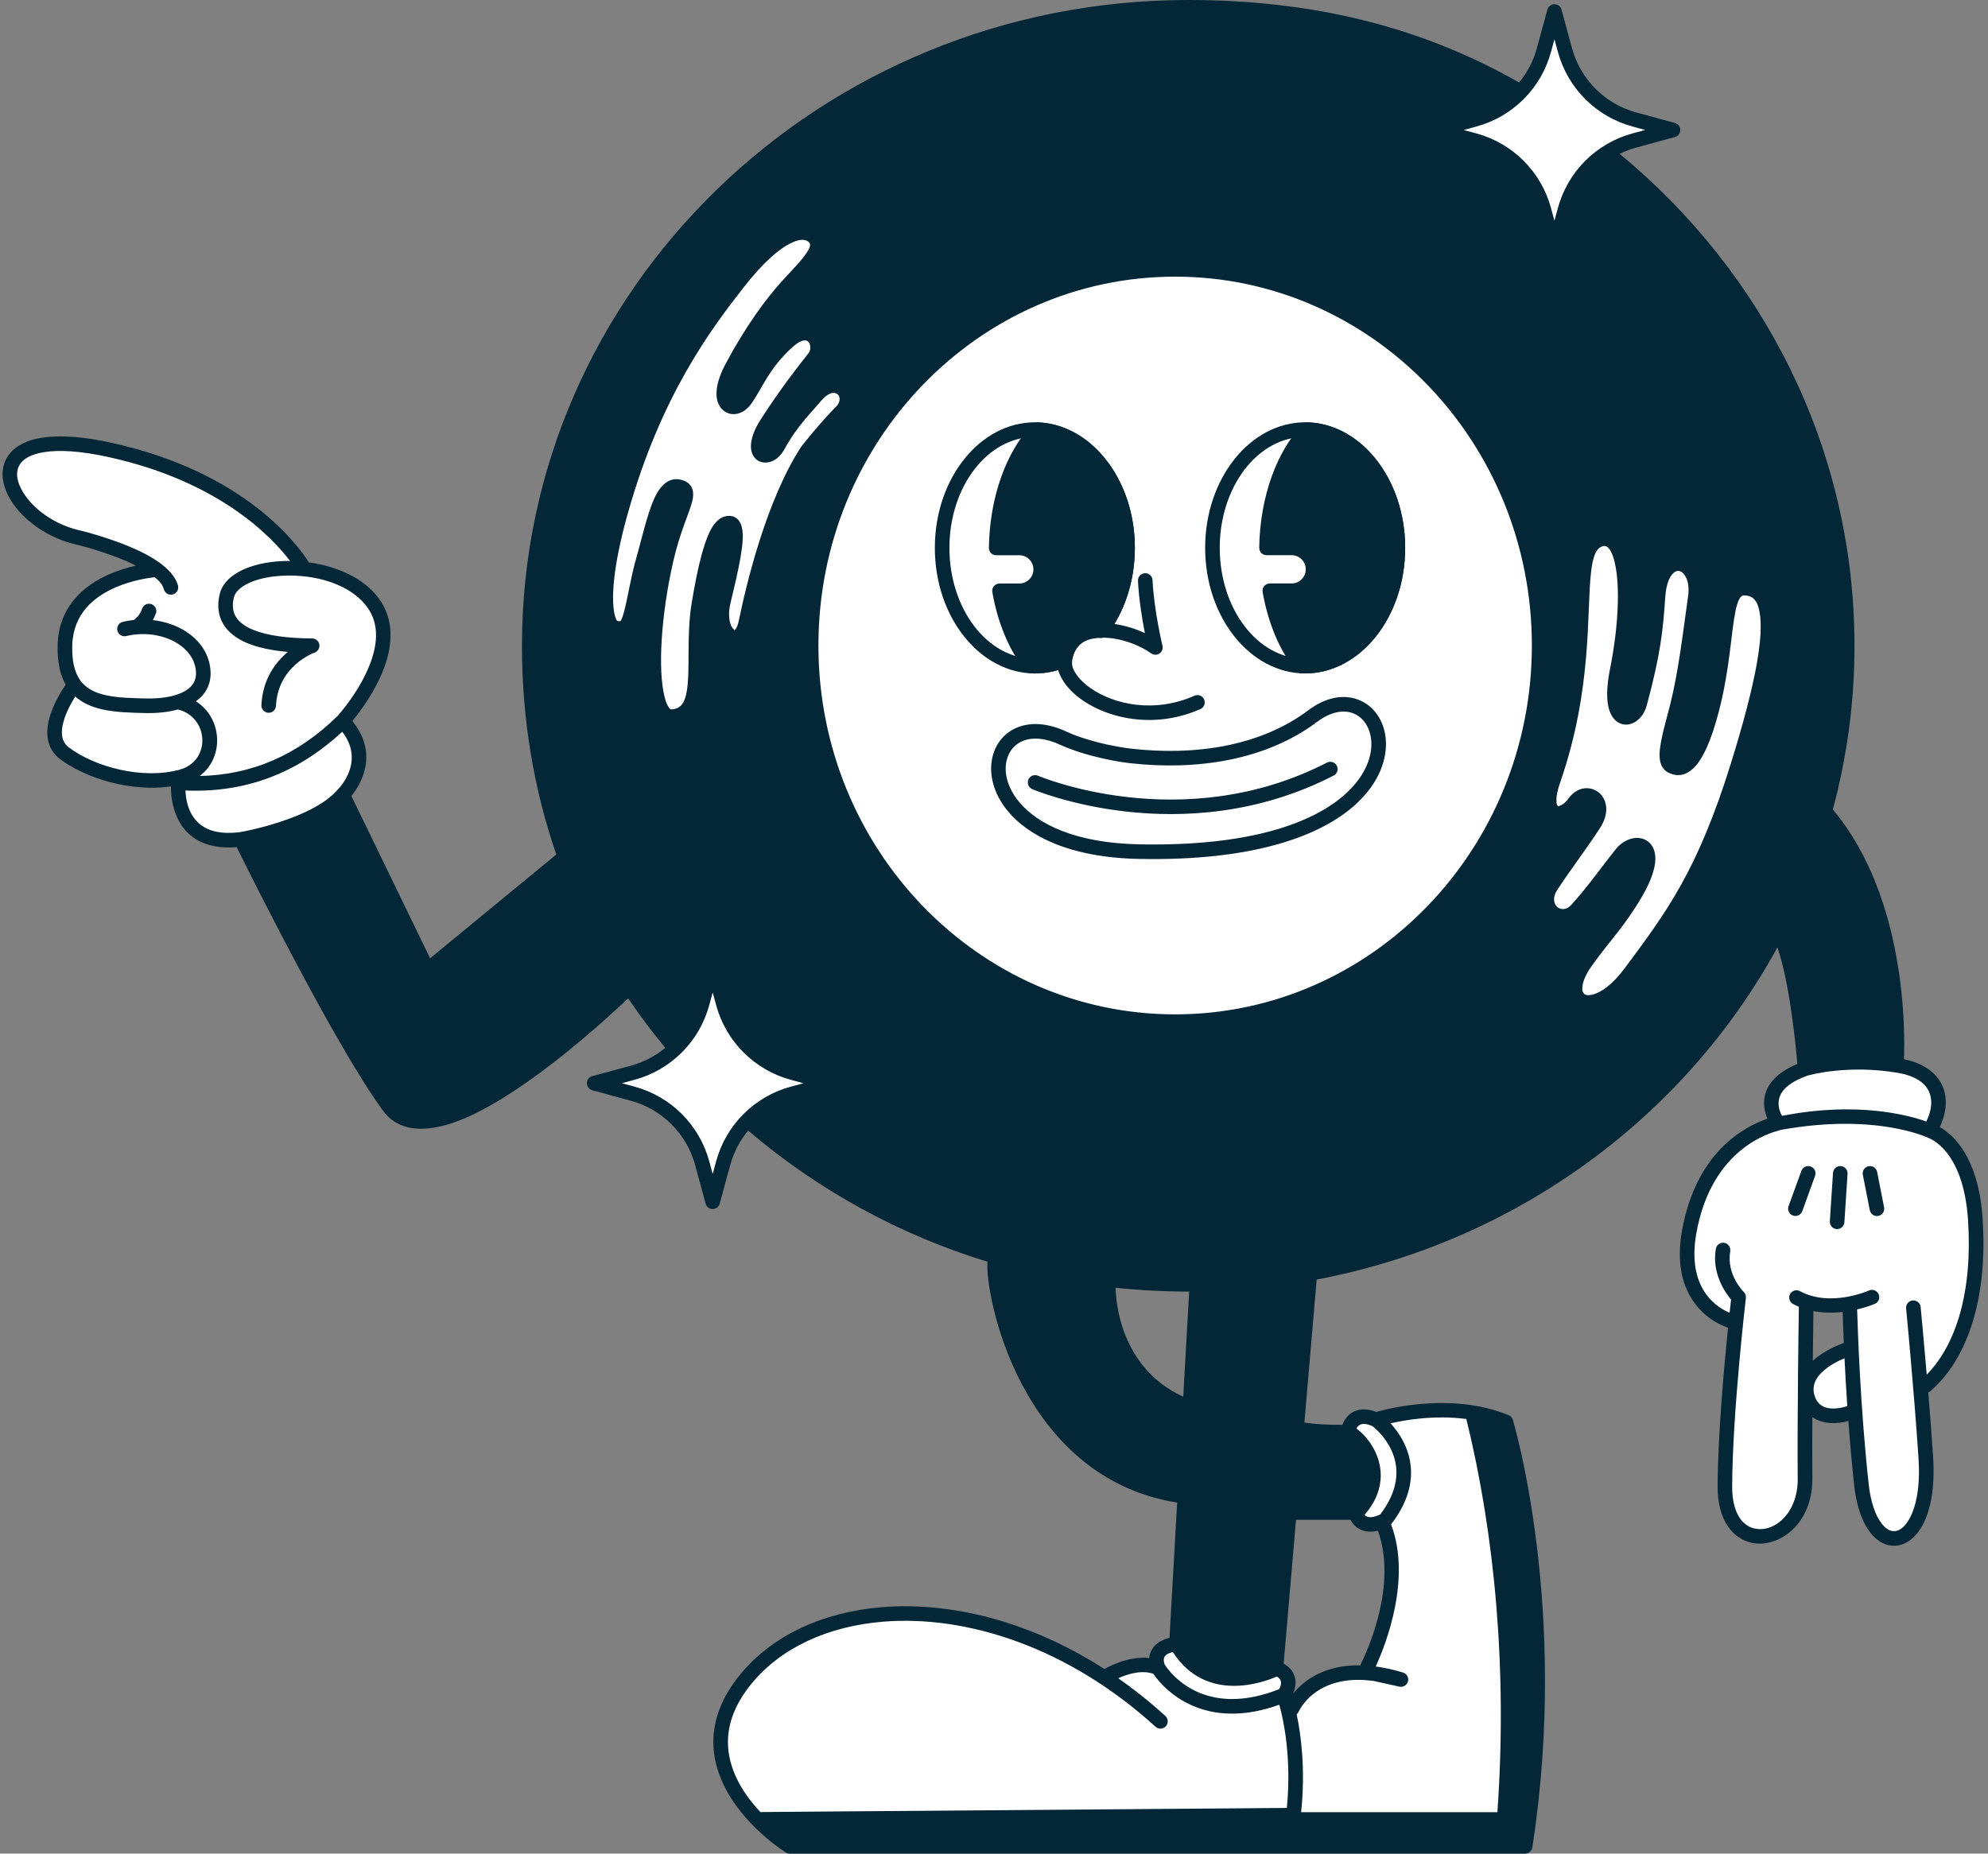 <?xml version="1.0" encoding="UTF-8" standalone="no"?><svg xmlns="http://www.w3.org/2000/svg" xmlns:xlink="http://www.w3.org/1999/xlink" fill="none" height="2807.9" preserveAspectRatio="xMidYMid meet" style="fill: none" version="1" viewBox="-3.9 0.0 3010.8 2807.9" width="3010.8" zoomAndPan="magnify"><rect x="-3.9" y="0.0" width="3010.8" height="2807.9" fill="#808080" stroke="none"/><g id="change1_1"><path d="M1793.61 1941.38C2346.63 1941.38 2794.94 1508.88 2794.94 975.369C2794.94 441.859 2346.63 9.363 1793.61 9.363C1240.59 9.363 792.276 441.859 792.276 975.369C792.276 1508.88 1240.59 1941.38 1793.61 1941.38Z" fill="#032737"/></g><g id="change2_1"><path clip-rule="evenodd" d="M1095.68 603.03C1090.97 596.89 1107.88 557.696 1110.54 551.546C1132.55 500.84 1170.26 460.715 1202.83 416.906C1210.74 406.253 1240.93 367.07 1224.64 353.531C1212.28 343.247 1188.42 357.113 1178.08 363.764C1139.55 388.611 1108.16 426.106 1081.89 463.161C1014.64 558.249 970.653 665.893 935.829 776.301C923.641 814.911 905.681 894.199 919.036 934.692C932.032 974.121 954.361 930.804 958.598 912.854C969.691 865.781 973.385 816.108 991.437 770.857C996.431 758.351 1009.58 728.9 1027.96 739.737C1034.76 743.748 1033.23 754.606 1032.22 761.125C1029.09 781.295 1020.41 800.114 1014.1 819.383C993.34 882.901 985.45 955.63 988.919 1022.47C989.943 1042.36 990.147 1080.4 1015.93 1085.41C1047.91 1091.63 1052.93 1040.92 1054.22 1020.73C1058.04 960.859 1053.66 907.86 1070.48 848.63C1073.38 838.397 1084.44 798.487 1096.27 794.219C1107.42 790.228 1106.72 829.893 1106.5 834.416C1105.06 868.032 1086.17 905.302 1089.73 937.629C1090.7 946.409 1095.62 968.329 1108.55 967.306C1121.05 966.282 1128.66 927.611 1130.56 918.759C1141.69 866.835 1159.75 815.883 1180.43 767.019C1200.65 719.229 1224.76 674.622 1256.56 633.484C1264.67 622.995 1280.83 602.262 1267.08 589.747C1256.41 580.036 1237 594.864 1229.4 601.914C1206.77 622.954 1196.66 653.654 1174.33 674.571C1168.3 680.199 1154.75 692.039 1145.67 686.851C1131.62 678.818 1151.88 648.353 1156.82 640.279C1170.89 617.295 1185.17 594.035 1201.98 572.913C1213.85 557.973 1231.28 540.003 1231.41 519.546C1231.5 505.445 1219.47 501.454 1207.62 505.649C1190.22 511.789 1177.17 527.968 1166.38 542.162C1152.27 560.684 1133.53 611.943 1107.46 616.282C1103.96 616.865 1095.6 603.112 1095.6 603.112L1095.68 603.03Z" fill="#ffffff" fill-rule="evenodd"/></g><g id="change2_2"><path clip-rule="evenodd" d="M2446.46 1078.1C2446.44 1078.13 2446.4 1078.16 2446.36 1078.17C2446.33 1078.19 2446.28 1078.2 2446.24 1078.2C2446.2 1078.2 2446.16 1078.19 2446.12 1078.17C2446.09 1078.16 2446.05 1078.13 2446.02 1078.1C2441.83 1073.2 2442.7 1059.98 2442.48 1054.2C2441.94 1038.22 2442.97 1022.23 2445.55 1006.45C2453.4 956.858 2462.51 910.46 2453.62 860.112C2450.99 845.222 2443.17 815.085 2421.89 818.759C2393 823.783 2391.19 870.089 2389.9 892.019C2385.48 969.987 2391.01 1051.66 2368.41 1127.52C2361.36 1151.2 2350.23 1174.25 2345.48 1198.51C2343.93 1206.51 2340.8 1218.38 2347.39 1224.96C2369.12 1246.63 2384.68 1193.43 2405.72 1209.16C2408.09 1211.01 2410.06 1213.32 2411.52 1215.95C2412.98 1218.57 2413.9 1221.46 2414.23 1224.45C2418.32 1257.01 2369.91 1312.7 2350.49 1338.04C2340.77 1350.7 2331.84 1373.41 2350.42 1383.22C2363.65 1390.2 2369.48 1379.59 2380.79 1372.18C2408.42 1354.1 2428.49 1326.95 2447.1 1300.74C2452.92 1292.55 2480.13 1271.48 2488.76 1289.04C2496.82 1305.42 2484.4 1329.88 2477.17 1344.3C2465.13 1368.35 2456.76 1391.24 2439.48 1411.92C2426.68 1427.27 2411.48 1442.07 2401.48 1459.64C2393.94 1472.94 2375.8 1511.72 2401.18 1515.84C2448.87 1523.59 2496.6 1433.7 2515.12 1398.75C2577.54 1281.07 2623.76 1175.75 2657.19 1039.49C2664.93 1007.96 2689.42 922.73 2662.79 896.317C2631.82 865.617 2614.69 906.285 2612.36 932.86C2607.16 993.319 2595.08 1054.45 2575.43 1112.02C2569.86 1128.39 2555.13 1164.29 2533.48 1165.29C2509.71 1166.4 2524.75 1116.57 2526.9 1105.01C2538.55 1042.12 2555.15 979.688 2562.56 916.109C2564.47 899.664 2564.38 842.654 2532.63 853.204C2509.09 861.012 2505.68 896.399 2504.56 916.784C2502.18 959.764 2497.88 999.203 2485.01 1040.55C2481.56 1051.62 2477.27 1075.64 2466.24 1082.64C2462.81 1084.82 2446.41 1078.07 2446.41 1078.07L2446.46 1078.1Z" fill="#ffffff" fill-rule="evenodd"/></g><g id="change3_1"><path d="M1772.61 1539.54C2074.4 1539.54 2319.05 1287.43 2319.05 976.434C2319.05 665.437 2074.4 413.324 1772.61 413.324C1470.82 413.324 1226.17 665.437 1226.17 976.434C1226.17 1287.43 1470.82 1539.54 1772.61 1539.54Z" fill="#ffffff"/></g><g id="change4_1"><path clip-rule="evenodd" d="M1153.48 2755.13L1195.36 2800.76L2307.22 2791.06C2334.1 2593.26 2339.37 2386.72 2277.85 2153.18L2221.72 2143.38C2274.11 2344.5 2285.41 2545.36 2267.84 2746.03L1153.48 2755.13Z" fill="#032737" fill-rule="evenodd"/></g><g id="change5_1"><path clip-rule="evenodd" d="M1753.31 2527.14C1752.39 2527.56 1751.7 2525.86 1750.77 2525.44C1741.81 2521.43 1729.66 2521.79 1720.14 2522.58C1702.99 2523.99 1683.04 2538.62 1674.89 2539.21C1668.1 2539.7 1654.87 2528.71 1649.24 2525.63C1626.91 2513.44 1604.59 2501.35 1581.42 2490.83C1460.31 2435.63 1300.5 2412.47 1185.12 2492.88C1117.03 2540.31 1067.9 2600.64 1097.12 2687.23C1128.08 2778.89 1203.84 2758.36 1283.16 2758.86C1441.22 2759.89 1600.13 2758.28 1757.88 2748.55C1804.06 2745.69 1850.41 2745.78 1896.66 2745.94C1906.23 2745.94 1942.34 2750.65 1949.87 2746.4C1959.56 2740.93 1961.06 2716.1 1962.43 2706.64C1967.64 2670.66 1965.25 2636.13 1953.66 2601.68C1951.26 2594.52 1946.04 2574.59 1938.49 2570.55C1937.47 2569.99 1905.1 2581.39 1901.04 2582.26C1896.97 2583.13 1753.29 2527.2 1753.29 2527.2L1753.31 2527.14Z" fill="#ffffff" fill-rule="evenodd"/></g><g id="change5_2"><path clip-rule="evenodd" d="M2083.88 2305.58C2083.8 2305.7 2087.06 2308.72 2087.51 2309.24C2090.81 2313.26 2093.53 2317.72 2095.59 2322.49C2101.65 2335.89 2104.14 2350.29 2104.43 2364.94C2105.41 2412.95 2089.16 2463.64 2071.22 2507.78C2056.34 2544.43 2044.17 2529.72 2006.47 2540.75C1989.35 2545.76 1973.81 2559.25 1962.55 2572.74C1942.53 2596.76 1947.86 2623.52 1950.82 2652.56C1953.14 2675.31 1955.14 2697.87 1954.49 2720.77C1954.29 2727.59 1950.05 2743.1 1954.25 2749.31C1960.39 2758.44 1988.02 2753.4 1996.64 2753.22C2038.94 2752.19 2080.09 2749.85 2122.37 2752.4C2158.79 2754.59 2195.73 2759.43 2232.25 2758.34C2242.6 2758.04 2259.25 2761.76 2268.74 2756.47C2277.8 2751.42 2277.46 2730.13 2278.2 2721.68C2281.34 2685.7 2281.8 2649.51 2282.87 2613.43C2286.06 2506.67 2253.03 2246.59 2245.72 2226.01C2242.38 2216.59 2238.99 2206.95 2237.61 2197.03C2235.75 2183.73 2241.7 2156.85 2232.49 2145.79C2217.91 2128.22 2144.16 2137.34 2124.41 2141.38C2119.55 2142.4 2092.36 2145.81 2091.46 2153.25C2091.07 2156.44 2102.87 2166.15 2104.94 2168.68C2107 2171.21 2083.85 2305.58 2083.85 2305.58H2083.88Z" fill="#ffffff" fill-rule="evenodd"/></g><g id="change2_3"><path clip-rule="evenodd" d="M269.363 1186.31C268.217 1183.64 271.41 1191.79 271.86 1194.68C272.627 1199.94 272.965 1205.28 273.569 1210.57C275.841 1230.35 275.974 1246.03 294.24 1258.54C329.791 1282.86 386.872 1266.22 422.883 1252.01C465.198 1235.31 536.279 1196.81 538.561 1143.7C539.206 1128.91 518.227 1098.91 519.957 1094C524.592 1080.93 538.98 1070.65 547.116 1059.87C567.224 1033.26 579.116 993.278 578.225 960.061C576.967 912.762 527.744 881.694 488.888 865.228C479.054 861.063 465.014 859.948 456.357 853.439C448.405 847.463 443.053 835.245 436.453 827.774C419.781 809.308 401.523 792.337 381.889 777.058C289.543 704.237 155.323 646.255 36.462 685.562C3.174 696.552 7.881 732.85 26.557 755.66C60.613 797.269 124.797 815.627 172.515 835.48C179.678 838.478 225.615 854.76 227.335 861.698C228.276 865.494 221.911 868.298 219.332 869.403C188.734 882.512 143.708 881.029 120.069 907.871C75.175 958.914 103.041 993.575 106.694 1047.14C107.891 1064.84 85.48 1081.26 82.625 1099.01C74.633 1148.51 143.268 1171.67 180.609 1178.1C198.17 1181.11 269.322 1186.29 269.322 1186.29L269.363 1186.31Z" fill="#ffffff" fill-rule="evenodd"/></g><g id="change2_4"><path clip-rule="evenodd" d="M2915.43 1714.02C2917.91 1697.65 2934.82 1684.49 2925.88 1662.03C2899.37 1595.38 2736.05 1598.07 2691.61 1643.28C2682.08 1652.99 2679.26 1666.99 2681.51 1680.12C2682.33 1684.84 2689.7 1696.75 2686.25 1700.76C2673.25 1715.69 2635.01 1730.84 2616.36 1748.46C2575.06 1787.44 2543.01 1873.3 2550.86 1931.07C2553.87 1953.14 2569.73 1978.29 2589.09 1989.63C2596.7 1994.1 2615.69 1995.93 2620.47 2003.29C2627.46 2014.04 2621.64 2033.8 2620.13 2045.18C2611.7 2108.86 2608.63 2174.83 2608.94 2239.06C2609.06 2266.69 2609.23 2301.31 2637.04 2316.21C2670.95 2334.39 2709.39 2314.08 2719.53 2278.99C2724.86 2260.57 2724.97 2240.9 2726.69 2221.91C2731.67 2166.43 2733.14 2111.75 2733.76 2056.02C2733.87 2046.6 2732.8 1974.36 2737.77 1972.57C2746.1 1969.5 2759.26 1972.24 2767.81 1973.01C2774.97 1973.64 2790.61 1971.84 2796.46 1976.74C2803.4 1982.53 2797.04 2034.36 2792.37 2042.91C2782.71 2060.48 2759.85 2064.4 2747.87 2079.64C2739.74 2089.95 2735.97 2103.17 2738.52 2116.19C2747.11 2160.02 2784.89 2134.21 2798.04 2142.33C2806.81 2147.74 2805.62 2174.36 2806.59 2182.79C2811.26 2223.3 2814.58 2264.79 2830.25 2302.87C2836.63 2318.38 2848.8 2337.16 2868.25 2333.81C2891.29 2329.84 2899.32 2307.31 2903.87 2287.33C2913.88 2243.44 2913.08 2198.21 2913.01 2153.49C2913.01 2138.14 2909.12 2118.15 2914.65 2103.35C2925.55 2074.11 2957.53 2046.68 2971.55 2010.54C3003.12 1929.17 3001.82 1823.27 2961.31 1744.66C2956.27 1734.85 2915.4 1714.07 2915.4 1714.07L2915.43 1714.02Z" fill="#ffffff" fill-rule="evenodd"/></g><g id="change2_5"><path clip-rule="evenodd" d="M1929.04 2530.94C1929.58 2530.41 1928.38 2531.19 1928.2 2531.29C1925.93 2532.25 1923.57 2532.97 1921.16 2533.45C1915.65 2534.71 1910.08 2535.76 1904.51 2536.67C1886.7 2539.56 1868.19 2541.35 1850.27 2538.87C1833.98 2536.63 1818.31 2529.66 1806.63 2517.9C1798.81 2510.02 1792.31 2497.65 1782.07 2492.52C1770.44 2486.65 1758.68 2499.15 1757.61 2510.08C1755.98 2526.71 1768.31 2543.24 1779.61 2553.95C1809.66 2582.42 1855.1 2590.28 1894.34 2581.08C1909.9 2577.44 1949.52 2569.67 1946.2 2546.18C1945.55 2541.64 1929.06 2530.94 1929.06 2530.94H1929.04Z" fill="#ffffff" fill-rule="evenodd"/></g><g id="change2_6"><path clip-rule="evenodd" d="M2058.31 2145.54C2050.18 2145.16 2040.99 2156.6 2042.47 2164.4C2044.34 2174.18 2055.84 2181.42 2060.68 2189.9C2069.21 2204.85 2072.31 2223.67 2072.16 2240.67C2072.08 2249.21 2071.06 2258.47 2067.38 2266.25C2061.04 2279.71 2044.75 2292.31 2062.99 2304.46C2084.66 2318.9 2103.92 2288.71 2110.06 2271.89C2123.42 2235.46 2120.14 2190.02 2094.54 2159.71C2089.52 2153.76 2058.28 2145.52 2058.28 2145.52L2058.31 2145.54Z" fill="#ffffff" fill-rule="evenodd"/></g><g id="change1_2"><path clip-rule="evenodd" d="M855.16 1299.36C857.207 1297.01 850.371 1303.45 847.997 1305.5C843.473 1309.59 838.971 1313.68 834.407 1317.68C820.612 1329.87 806.5 1341.71 792.45 1353.61C757.493 1383.29 720.714 1410.65 685 1439.37C680.497 1442.99 658.762 1467.23 651.691 1465.65C624.061 1459.45 616.529 1417.16 607.892 1396.06C591.519 1355.81 547.945 1244.39 519.967 1216.92C510.532 1207.66 492.398 1225.1 484.437 1229.53C466.375 1239.59 365.73 1266.55 364.134 1279.86C362.384 1294.19 379.914 1313.01 385.747 1325.18C406.746 1368.93 430.18 1411.4 452.376 1454.56C484.775 1517.58 523.579 1576.85 561.31 1636.71C569.926 1650.38 598.968 1693.67 614.267 1698.32C664.431 1713.59 811.791 1615.63 848.068 1587.93C887.753 1557.67 935.205 1528.42 968.821 1491.15C998.672 1458.03 855.232 1299.36 855.232 1299.36H855.16Z" fill="#032737" fill-rule="evenodd"/></g><g id="change1_3"><path clip-rule="evenodd" d="M2689.11 1407.53C2688.41 1407.43 2691.31 1410.73 2691.66 1411.27C2695.95 1417.68 2698.9 1424.75 2701.84 1431.86C2709.11 1449.52 2715.14 1467.98 2718.75 1486.77C2724.89 1518.94 2727.38 1552.13 2728.87 1584.81C2729.07 1589.05 2726.57 1613.7 2730.71 1616.34C2734.51 1618.77 2803.15 1609.1 2811.75 1608.8C2831.12 1608.13 2850.84 1607.96 2869.98 1611.42C2871.13 1611.63 2872.44 1611.79 2873.33 1610.87C2880.99 1603.02 2872.24 1527.75 2871.23 1516.15C2862.21 1413.5 2829.27 1310.29 2760.71 1231.41C2735.76 1202.75 2689.13 1407.53 2689.13 1407.53H2689.11Z" fill="#032737" fill-rule="evenodd"/></g><g id="change1_4"><path clip-rule="evenodd" d="M1806.47 1941.08C1810.27 1941.7 1804.75 1948.6 1804.34 1952.43C1803 1965.16 1801.8 1977.91 1800.48 1990.65C1796.86 2025.51 1794.53 2060.54 1792.3 2095.52C1786.55 2185.05 1787.66 2274.46 1785.34 2364.07C1783.05 2452.08 1747.9 2534.61 1871.48 2539.74C1924.34 2541.93 1934.04 2519.13 1939.08 2469.34C1942.15 2439.51 1944.2 2409.6 1946.05 2379.68C1953.41 2263.36 1962.99 2147.45 1969.71 2031.07C1972.1 1989.81 1982.94 1943.62 1978.58 1902.35C1974.85 1867.27 1806.48 1941.08 1806.48 1941.08H1806.47Z" fill="#032737" fill-rule="evenodd"/></g><g id="change1_5"><path clip-rule="evenodd" d="M2035.41 2169.4C2035.09 2170.74 2020.06 2170.12 1999.3 2168.6C1959.18 2165.65 1919.35 2160.79 1880.18 2151.46C1816.19 2136.2 1743.86 2111.55 1705.86 2053.89C1692.94 2034.28 1681.89 2012.01 1676.36 1989.07C1670.87 1966.31 1679.95 1946.25 1654.87 1934.68C1619.43 1918.31 1577.75 1910.72 1539.68 1902.96C1530.9 1901.17 1507.67 1892.38 1502.46 1904.63C1491.09 1931.38 1523.19 1995.19 1531.59 2022.17C1586.71 2199.2 1717.09 2273.37 1896.64 2283.23C1928.16 2284.96 2022.18 2300.75 2047.51 2292.85C2078.21 2283.27 2081.82 2225.97 2066.19 2203.27C2061 2195.73 2035.38 2169.43 2035.38 2169.43L2035.41 2169.4Z" fill="#032737" fill-rule="evenodd"/></g><g id="change5_3"><path clip-rule="evenodd" d="M2028.2 1070.4C2026.81 1067.82 2011.62 1074.29 2009.89 1074.91C1990.45 1082.07 1972.35 1092.23 1954.15 1102.02C1910.68 1125.4 1861.23 1141.79 1811.9 1145.91C1783.87 1148.25 1755.84 1147.36 1727.86 1144.67C1712.28 1143.21 1696.86 1140.34 1681.81 1136.07C1672.01 1133.26 1662.36 1129.83 1652.77 1126.46C1644.96 1123.73 1637.24 1120.76 1629.43 1118.06C1597.46 1107.02 1536.88 1092.25 1519.26 1134.12C1516.36 1141.33 1514.45 1148.91 1513.58 1156.63C1512.19 1167.32 1512.1 1178.79 1514.97 1189.26C1529.15 1240.8 1585.41 1261.07 1630.61 1275.64C1697.13 1297.13 1764.26 1291.36 1832.87 1285.25C1895.2 1279.69 1960.55 1272.79 2014 1236.77C2048.48 1213.52 2083.26 1170.98 2086.12 1128.05C2086.65 1120.03 2085.09 1089.4 2075.88 1084.85C2066.97 1080.44 2028.35 1070.35 2028.35 1070.35L2028.2 1070.4Z" fill="#ffffff" fill-rule="evenodd"/></g><g id="change2_7"><path clip-rule="evenodd" d="M1583.2 650.349C1571.33 643.881 1537.05 652.917 1526.03 657.267C1473.66 677.907 1435.88 732.645 1428.73 787.394C1418.76 863.622 1436.06 933.73 1496.06 985.03C1517.06 1002.98 1569.56 1022.61 1596.76 1007.54C1607.25 1001.73 1612.5 988.305 1620.58 979.913C1628.09 972.085 1639.88 967.715 1643.03 956.684C1653.42 920.335 1650.06 861.309 1647.13 824.182C1643.03 771.46 1632.09 719.148 1602.8 674.305C1599.47 669.055 1583.2 650.349 1583.2 650.349Z" fill="#ffffff" fill-rule="evenodd"/></g><g id="change2_8"><path clip-rule="evenodd" d="M1980.15 654.78C1980.15 647.054 1940.89 657.348 1937 658.709C1901.18 671.245 1876.62 695.734 1859.87 729.319C1817.8 813.437 1830.79 923.098 1906.64 983.106C1921.99 995.273 1947.32 1012.87 1967.86 1004.72C1984.23 998.231 1992.9 976.066 1998.91 961.115C2016.31 917.828 2022.45 870.304 2027.46 824.234C2029.12 809.129 2030.27 793.994 2030.92 778.828C2031.56 763.642 1980.15 654.831 1980.15 654.831V654.78Z" fill="#ffffff" fill-rule="evenodd"/></g><g id="change1_6"><path clip-rule="evenodd" d="M1565.99 658.065C1564.73 657.338 1559.92 664.092 1559.17 665.034C1552.02 674.124 1545.59 683.759 1539.93 693.851C1518.21 732.185 1505.14 775.195 1508.21 819.496C1509.23 834.354 1523.46 827.089 1534.44 829.729C1550.38 833.485 1568.8 846.205 1571.18 863.622C1573.75 882.584 1558.3 895.601 1540.48 897.392C1534.12 898.036 1522.18 895.724 1517.96 901.945C1511.99 910.715 1518.75 926.372 1521.54 935.081C1528.84 957.789 1536.89 1007.84 1566.77 1008.63C1574.46 1008.83 1601.39 1003.58 1607.5 997.627C1616.71 988.642 1616.92 973.282 1631.71 962.977C1645.31 953.501 1663.9 953.839 1674.56 939.952C1689.19 920.898 1694.47 893.329 1698.38 870.253C1712.37 787.701 1682.37 692.879 1598.89 660.367C1592.75 657.973 1566.01 658.106 1566.01 658.106L1565.99 658.065Z" fill="#032737" fill-rule="evenodd"/></g><g id="change1_7"><path clip-rule="evenodd" d="M1988 651.495C1972.98 651.884 1958.84 674.397 1952 685.388C1933.99 714.317 1903.13 791.743 1916.06 826.608C1918.9 834.272 1935.14 829.841 1941 829.79C1957.93 829.657 1977.36 839.809 1979.88 858.096C1982.4 875.973 1968.63 893.554 1950.53 893.83C1942.98 893.953 1924.58 887.455 1923.59 899.07C1922.05 917.029 1953.99 999.735 1974.76 1004.71C2010.17 1013.19 2058.99 974.285 2077.32 947.504C2117.79 888.376 2128.48 814.164 2102.9 746.931C2095.42 727.324 2086.84 703.675 2069.23 690.801C2054.72 680.169 1988 651.495 1988 651.495Z" fill="#032737" fill-rule="evenodd"/></g><g id="change3_2"><path clip-rule="evenodd" d="M2353.77 23.772C2331.5 126.699 2272.18 181.212 2182.64 196.224C2272.87 213.866 2330.15 275.86 2351.18 371.736C2372.79 285.776 2425.09 215.248 2532.55 196.746C2418.11 195.641 2368.39 129.37 2353.77 23.803V23.772Z" fill="#ffffff" fill-rule="evenodd"/></g><g id="change3_3"><path clip-rule="evenodd" d="M1078.18 1465.55C1055.91 1568.47 996.594 1622.98 907.053 1637.99C997.28 1655.63 1054.57 1717.63 1075.6 1813.51C1097.21 1727.55 1149.5 1657.02 1256.95 1638.52C1142.52 1637.42 1092.81 1571.15 1078.18 1465.58V1465.55Z" fill="#ffffff" fill-rule="evenodd"/></g><g id="change1_8"><path clip-rule="evenodd" d="M202.007 856.806C163.929 837.66 116.242 826.045 113.735 825.441C67.684 815.392 30.312 786.984 12.302 757.471C-1.216 735.326 -3.918 712.444 5.814 694.536C12.322 682.584 24.541 672.412 44.158 666.538C69.547 658.945 108.751 658.443 164.911 670.744C368.186 715.228 448.334 827.15 463.858 851.945C505.814 857.707 547.229 875.421 570.1 906.878C593.361 938.857 590.567 976.986 577.959 1011.26C564.81 1047.07 541.171 1078.34 529.76 1092.19C543.76 1109.37 549.48 1126.11 550.626 1141.25C552.898 1171 536.995 1195.02 528.266 1205.79L647.495 1451.62L838.613 1294.43C804.566 1195.61 786.617 1089.5 786.617 978.225C786.617 438.427 1238.65 0 1795.62 0C1981.96 0 2146.92 39.511 2296.73 124.939C2309.31 109.739 2318.5 92.025 2323.68 72.984L2339.63 14.521C2340.26 12.182 2341.65 10.117 2343.58 8.645C2345.51 7.172 2347.87 6.375 2350.29 6.375C2352.72 6.375 2355.07 7.172 2357 8.645C2358.93 10.117 2360.32 12.182 2360.95 14.521L2376.88 73.005C2383.21 96.299 2395.53 117.534 2412.6 134.605C2429.67 151.677 2450.9 163.993 2474.2 170.334L2532.69 186.257C2535.03 186.891 2537.1 188.278 2538.57 190.205C2540.05 192.131 2540.85 194.489 2540.85 196.915C2540.85 199.341 2540.05 201.699 2538.57 203.625C2537.1 205.552 2535.03 206.939 2532.69 207.573L2474.2 223.496C2465.53 225.857 2457.11 229.051 2449.05 233.033C2666.62 412.536 2804.68 679.892 2804.68 978.245C2804.74 1061.99 2793.73 1145.37 2771.93 1226.23C2884.02 1359.79 2881.23 1565.62 2879.62 1604.45C2911.58 1611.21 2930.44 1626.91 2938.45 1646.28C2945.74 1663.86 2944.23 1685.16 2933.9 1707.39C2954.18 1718.79 2992.56 1752.56 2998.76 1846.35C3006.88 1969.3 2974.57 2059.49 2920.06 2107.05C2918.99 2107.98 2917.75 2108.69 2916.42 2109.16C2919.05 2141.19 2921.69 2175.68 2923.82 2208.17C2926.84 2254.09 2919.63 2287.99 2908.21 2309.61C2899.35 2326.32 2887.74 2336.16 2875.9 2339.83C2862.86 2343.92 2849.07 2341.07 2836.76 2330.28C2821.87 2317.24 2808.7 2290.84 2804.23 2249.91C2800.64 2217.02 2797.74 2183.85 2795.42 2152.54C2787.14 2154.85 2778.57 2155.92 2769.98 2155.72C2760.19 2155.37 2749.73 2153.01 2740.86 2146.64C2740.68 2179.38 2740.64 2212.28 2740.86 2240.27C2741.4 2309.29 2688.96 2346 2648.62 2336.94C2621.47 2330.8 2597.03 2304.51 2597.39 2250.67C2597.93 2172.46 2607.17 2070.16 2613.21 2011.21C2607.18 2009.32 2578.2 1998.93 2558.54 1968.13C2544.44 1945.99 2534.83 1913.04 2543.44 1864.43C2564.61 1745.06 2638.17 1706.43 2672.85 1694.68C2668.92 1685.29 2665.77 1672.38 2669.22 1658.68C2673.18 1642.94 2685.69 1625.2 2718.14 1611.67C2715.75 1583.52 2706.65 1489.1 2687.97 1435.09C2547.77 1691.75 2293.18 1880.85 1990.19 1938.31L1971.56 2155.01C1990.64 2157.52 2009.87 2158.64 2029.11 2158.35C2030.63 2154.09 2035.25 2143.8 2046.19 2138.41C2053.84 2134.62 2065.02 2132.74 2080.98 2139.04C2081.58 2138.73 2082.21 2138.47 2082.86 2138.27C2082.86 2138.27 2189.39 2105.78 2280.95 2143.77C2282.46 2144.4 2283.81 2145.35 2284.91 2146.56C2286.01 2147.77 2286.82 2149.22 2287.29 2150.78C2287.29 2150.78 2373.17 2435.15 2316.79 2798.55C2316.39 2801.16 2315.06 2803.53 2313.06 2805.25C2311.06 2806.96 2308.51 2807.9 2305.88 2807.9H1192.06C1190 2807.91 1187.98 2807.33 1186.23 2806.24C1164.46 2791.86 1144.63 2774.75 1127.21 2755.32C1100.83 2725.8 1076.19 2685.21 1076.47 2638.14C1076.65 2606.59 1087.88 2571.98 1117.76 2535.81C1165.97 2477.41 1242.09 2442.02 1331.27 2434.62C1434.26 2426.08 1554.85 2454.89 1668.75 2528.3C1668.75 2528.3 1702.77 2507.72 1736.58 2511.68C1736.96 2506.68 1738.59 2501.85 1741.29 2497.63C1745.66 2490.77 1752.55 2486.22 1759.43 2483.49C1761.98 2482.48 1764.61 2481.67 1767.28 2481.04L1778.91 2276.16C1659.82 2257.17 1586.9 2178.24 1544.34 2097.99C1501.62 2017.43 1489.8 1935.67 1491.55 1912.91C1491.59 1912.38 1491.67 1911.86 1491.79 1911.34C1359.23 1870.82 1236.36 1803.63 1130.71 1713.91C1130.2 1713.47 1129.73 1712.99 1129.3 1712.47C1116.54 1727.76 1107.23 1745.62 1102 1764.84L1086.07 1823.33C1085.44 1825.68 1084.05 1827.74 1082.13 1829.22C1080.2 1830.69 1077.84 1831.49 1075.42 1831.49C1072.99 1831.49 1070.63 1830.69 1068.71 1829.22C1066.78 1827.74 1065.39 1825.68 1064.76 1823.33L1048.89 1764.76C1042.54 1741.47 1030.23 1720.24 1013.16 1703.17C996.09 1686.1 974.859 1673.78 951.568 1667.44L893.074 1651.52C890.733 1650.88 888.665 1649.5 887.191 1647.57C885.717 1645.64 884.918 1643.28 884.918 1640.86C884.918 1638.43 885.717 1636.07 887.191 1634.15C888.665 1632.22 890.733 1630.83 893.074 1630.2L951.568 1614.33C970.671 1609.13 988.437 1599.9 1003.67 1587.25C983.622 1563.09 964.861 1538.08 947.383 1512.22C912.589 1545.38 796.707 1651.7 702.458 1692.92C649.245 1716.2 602.397 1717.86 576.67 1683.12C506.664 1588.53 377.12 1328.93 354.535 1283.26C323.477 1285.74 302.202 1278.56 287.548 1267.66C257.871 1245.6 254.914 1206.72 254.985 1191.22C195.11 1200.14 126.168 1179.25 87.271 1150.03C67.009 1134.82 64.758 1111.73 70.488 1089.17C76.066 1067.39 89.195 1046.45 95.56 1037.15C87.373 1022.67 82.574 1003.06 83.444 976.29C85.327 918.452 123.088 886.984 160.757 870.263C174.039 864.461 187.854 859.965 202.007 856.837V856.806ZM435.501 849.899C407.748 813.294 327.887 729.053 160.225 692.305C117.367 682.921 85.327 681.212 62.384 684.999C42.94 688.212 30.66 695.068 25.247 705.087C18.902 716.742 22.371 731.489 31.192 745.938C46.655 771.276 79.054 795.253 118.575 803.859H118.79C118.79 803.859 182.994 819.291 225.595 844.414C246.297 856.622 261.719 871.604 265.751 887.394C266.38 890.199 265.891 893.139 264.388 895.591C262.885 898.042 260.486 899.811 257.7 900.522C254.914 901.233 251.961 900.83 249.467 899.399C246.973 897.969 245.135 895.622 244.342 892.858C242.623 886.104 237.496 880.015 230.487 874.346C221.215 875.369 195.622 878.9 169.762 890.382C138.827 904.125 107.114 929.442 105.568 976.935C104.78 1001.03 108.945 1018.01 117.152 1029.89C126.362 1043.2 140.403 1049.57 156.346 1053.12C174.449 1057.14 194.905 1057.46 214.676 1058.01C232.165 1058.49 247.801 1056.99 260.644 1053.27C261.529 1052.86 262.465 1052.57 263.428 1052.41C265.474 1051.76 267.347 1051.05 269.189 1050.28C278.205 1046.52 285.214 1041.44 289.226 1034.52C293.101 1027.84 293.95 1019.6 291.774 1009.8C288.561 995.355 278.86 983.628 265.843 975.247C244.813 961.698 215.239 956.827 187.241 963.509C184.391 964.196 181.385 963.722 178.884 962.193C176.384 960.663 174.593 958.203 173.906 955.353C173.22 952.503 173.693 949.498 175.223 946.997C176.752 944.496 179.213 942.706 182.062 942.019C187.581 940.698 193.181 939.741 198.825 939.154L198.937 939C200.818 937.104 202.821 935.333 204.934 933.699C207.641 930.144 209.803 926.205 211.35 922.013C211.834 920.59 212.604 919.281 213.611 918.165C214.619 917.05 215.843 916.152 217.209 915.526C218.576 914.9 220.056 914.559 221.558 914.525C223.061 914.49 224.555 914.762 225.948 915.324C227.342 915.887 228.607 916.728 229.664 917.795C230.722 918.863 231.551 920.135 232.1 921.534C232.65 922.933 232.908 924.43 232.859 925.932C232.81 927.434 232.456 928.911 231.817 930.271C230.58 933.367 229.162 936.388 227.57 939.317C246.103 941.456 263.54 947.504 277.775 956.653C295.857 968.298 308.853 984.948 313.315 1005.01C318.913 1030.2 310.788 1049.57 292.675 1062.31C333.055 1087.59 336.228 1147.45 298.487 1175.48C376.772 1173.99 446.522 1144.28 507.247 1084.63C509.846 1081.77 541.672 1046.15 557.298 1003.63C567.409 976.127 570.96 945.468 552.315 919.823C532.073 891.988 494.875 877.344 457.554 873.118C456.521 873.145 455.488 873.035 454.484 872.791C439.411 871.29 424.217 871.499 409.191 873.415C393.115 875.533 378.635 879.719 367.644 885.981C358.628 891.098 351.997 897.453 350.145 905.588C347.73 916.2 348.354 925.687 352.98 933.75C357.881 942.285 366.969 949.019 380.129 954.32C400.421 962.506 429.607 966.876 468.729 967.132C469.252 967.121 469.776 967.152 470.294 967.224C472.105 967.452 473.829 968.131 475.309 969.199C476.488 970.041 477.49 971.106 478.257 972.336C479.025 973.565 479.542 974.933 479.781 976.362C479.951 977.425 479.969 978.507 479.832 979.575C479.605 981.386 478.926 983.111 477.857 984.59C476.801 986.073 475.395 987.272 473.764 988.079C473.318 988.294 472.86 988.482 472.392 988.642C469.568 989.665 416.815 1009.67 414.062 1069.49C413.856 1072.36 412.535 1075.04 410.38 1076.96C408.225 1078.87 405.407 1079.87 402.527 1079.74C399.647 1079.6 396.933 1078.35 394.964 1076.24C392.996 1074.14 391.928 1071.34 391.989 1068.46C393.841 1028.55 413.54 1002.97 432.053 987.537C407.124 985.316 387.22 980.926 371.921 974.766C353.184 967.224 340.853 956.857 333.874 944.71C326.608 932.072 324.869 917.275 328.655 900.635C331.193 889.491 338.203 879.698 348.917 871.808C362.711 861.636 383.076 854.524 406.357 851.454C416.06 850.201 425.84 849.633 435.624 849.755L435.501 849.899ZM507.615 1196.03C509.355 1194.3 530.886 1172.43 528.645 1143.02C527.816 1132.25 523.682 1120.51 514.39 1108.42C445.601 1172.33 366.221 1201.23 276.977 1197.45C277.468 1211.29 281.295 1235.5 300.759 1249.97C313.172 1259.18 331.807 1264.03 359.457 1260.59C386.441 1255.59 412.929 1248.2 438.612 1238.53C464.39 1228.6 490.802 1215.15 506.756 1196.99C507.028 1196.67 507.322 1196.36 507.636 1196.07L507.615 1196.03ZM633.649 1473.68L511.954 1222.67C494.128 1237.87 470.223 1249.97 446.574 1259.08C424.043 1267.58 400.914 1274.39 377.376 1279.47C406.408 1337.99 527.693 1579.72 594.476 1669.94C603.799 1682.54 617.102 1687.79 632.79 1688.03C650.759 1688.28 671.533 1682.32 693.647 1672.68C788.367 1631.25 905.313 1522.13 935.092 1493.48C899.374 1437.82 869.703 1378.5 846.584 1316.54L657.411 1472.09L665.884 1489.55C667.162 1492.19 667.342 1495.22 666.382 1497.99C665.422 1500.76 663.403 1503.03 660.767 1504.31C658.132 1505.59 655.097 1505.77 652.329 1504.81C649.562 1503.85 647.289 1501.83 646.011 1499.19L633.823 1474.08L633.639 1473.7L633.649 1473.68ZM2280.78 141.302C2135.6 59.712 1975.82 22.104 1795.64 22.104C1251.03 22.104 808.7 450.43 808.7 978.235C808.7 1165.69 860.819 1338.19 955.876 1484.97C956.584 1485.42 957.239 1485.94 957.831 1486.53C959.482 1488.2 960.558 1490.35 960.901 1492.67C979.036 1520.06 998.609 1546.46 1019.54 1571.77C1033.34 1555.97 1043.37 1537.24 1048.88 1517L1064.81 1458.51C1065.44 1456.16 1066.83 1454.1 1068.76 1452.62C1070.68 1451.15 1073.04 1450.35 1075.47 1450.35C1077.89 1450.35 1080.25 1451.15 1082.18 1452.62C1084.1 1454.1 1085.49 1456.16 1086.13 1458.51L1102.05 1517C1108.39 1540.29 1120.7 1561.53 1137.77 1578.6C1154.84 1595.66 1176.07 1607.98 1199.37 1614.32L1257.86 1630.24C1260.2 1630.88 1262.27 1632.26 1263.74 1634.19C1265.22 1636.12 1266.02 1638.47 1266.02 1640.9C1266.02 1643.32 1265.22 1645.68 1263.74 1647.61C1262.27 1649.54 1260.2 1650.92 1257.86 1651.56L1199.37 1667.48C1179.17 1672.98 1160.48 1682.98 1144.7 1696.73L1145.07 1697.03C1318.89 1844.81 1546.55 1934.45 1795.63 1934.45C2340.25 1934.45 2782.58 1506.12 2782.58 978.317C2782.58 684.477 2645.45 421.429 2429.93 246.009C2429.62 245.753 2429.32 245.487 2429.05 245.211C2403.54 263.779 2385.13 290.492 2376.86 320.938L2360.93 379.431C2360.3 381.773 2358.91 383.84 2356.99 385.315C2355.06 386.789 2352.7 387.588 2350.28 387.588C2347.85 387.588 2345.49 386.789 2343.56 385.315C2341.64 383.84 2340.25 381.773 2339.62 379.431L2323.69 320.835C2317.35 297.542 2305.04 276.309 2287.97 259.24C2270.9 242.17 2249.67 229.856 2226.38 223.516L2167.88 207.593C2165.54 206.959 2163.47 205.572 2162 203.646C2160.52 201.719 2159.73 199.361 2159.73 196.935C2159.73 194.51 2160.52 192.151 2162 190.225C2163.47 188.299 2165.54 186.911 2167.88 186.277L2226.38 170.354C2246.46 164.881 2265.05 154.954 2280.78 141.312V141.302ZM2764.46 1252.27C2748.16 1306.44 2727.07 1359.04 2701.44 1409.47C2724.35 1458.35 2736.23 1567.63 2739.68 1605.17C2760.35 1600.81 2803.82 1594.25 2857.65 1600.96C2859.23 1560.14 2860.43 1377.94 2764.46 1252.28V1252.27ZM1967.66 1942.28C1918.59 1950.45 1869 1955.1 1819.27 1956.19C1815.77 2017.74 1791.49 2445.41 1789.08 2487.7C1828.86 2552.68 1898.19 2529.18 1917.93 2520.76L1967.66 1942.28ZM1797.12 1956.46H1795.64C1758.91 1956.46 1722.2 1954.54 1685.67 1950.71C1685.97 1969.62 1692.1 2071.9 1788.07 2115.74L1797.12 1956.46ZM1663.57 1948.14C1612.86 1941.71 1562.7 1931.51 1513.5 1917.63C1513.08 1942.51 1525.67 2015.44 1563.92 2087.51C1603.36 2161.88 1670.42 2235.5 1780.22 2253.86L1786.73 2139.18C1666.18 2089.97 1663.52 1961.4 1663.57 1948.09V1948.14ZM2915.85 1723.42C2915.54 1723.33 2837.37 1685.39 2692.98 1711.61C2691.29 1711.91 2689.72 1712.69 2687.15 1713.41C2663.07 1720.1 2586.07 1750.46 2565.18 1868.26C2557.87 1909.44 2565.18 1937.47 2577.15 1956.26C2586.38 1970.69 2599.77 1981.97 2615.56 1988.6C2616.52 1979.7 2617.29 1972.86 2617.78 1968.62C2608.93 1958.1 2588.35 1928.96 2594.73 1891.7C2595.23 1888.82 2596.85 1886.24 2599.24 1884.55C2601.63 1882.86 2604.6 1882.18 2607.48 1882.68C2610.37 1883.17 2612.95 1884.79 2614.64 1887.18C2616.33 1889.57 2617 1892.54 2616.51 1895.43C2610.37 1931.16 2636.98 1957.02 2636.98 1957.02C2638.19 1958.2 2639.12 1959.65 2639.68 1961.25C2640.25 1962.84 2640.44 1964.55 2640.24 1966.23C2640.24 1966.23 2620.2 2135.15 2619.42 2250.86C2619.15 2290 2633.65 2310.99 2653.4 2315.42C2683.41 2322.17 2719.1 2291.84 2718.69 2240.5C2717.95 2146.73 2720.15 1998.63 2720.45 1979.55C2717.48 1978.28 2714.53 1976.87 2711.62 1975.3C2709.04 1973.9 2707.12 1971.53 2706.29 1968.72C2705.46 1965.91 2705.77 1962.88 2707.17 1960.3C2708.57 1957.72 2710.94 1955.81 2713.75 1954.97C2716.56 1954.14 2719.59 1954.46 2722.17 1955.86C2768.52 1981.02 2826.72 1954.83 2826.72 1954.83C2828.05 1954.25 2829.48 1953.93 2830.93 1953.89C2832.38 1953.86 2833.82 1954.11 2835.18 1954.64C2836.53 1955.16 2837.76 1955.95 2838.81 1956.95C2839.86 1957.95 2840.7 1959.15 2841.29 1960.48C2841.88 1961.8 2842.2 1963.23 2842.23 1964.68C2842.26 1966.13 2842.01 1967.58 2841.49 1968.93C2840.96 1970.28 2840.18 1971.52 2839.17 1972.57C2838.17 1973.62 2836.97 1974.46 2835.65 1975.04C2826.92 1978.59 2817.91 1981.42 2808.72 1983.51C2809.51 2011.92 2813.43 2131.43 2826.12 2247.53C2829.19 2275.8 2836.49 2296.01 2846.1 2308.18C2853.16 2317.13 2861.24 2321.25 2869.26 2318.75C2876.58 2316.47 2883.11 2309.64 2888.6 2299.31C2898.69 2280.26 2904.35 2250.19 2901.69 2209.66C2894.89 2106 2882.91 1982.33 2882.91 1982.33C2882.73 1980.86 2882.84 1979.37 2883.24 1977.95C2883.64 1976.52 2884.32 1975.2 2885.24 1974.04C2886.17 1972.88 2887.31 1971.93 2888.61 1971.22C2889.91 1970.52 2891.34 1970.08 2892.81 1969.94C2894.29 1969.79 2895.77 1969.95 2897.18 1970.39C2898.59 1970.83 2899.9 1971.55 2901.03 1972.51C2902.16 1973.47 2903.08 1974.64 2903.75 1975.96C2904.41 1977.28 2904.81 1978.72 2904.91 1980.2C2904.91 1980.2 2909.19 2024.47 2914.12 2082.29C2959.25 2036.33 2983.7 1955.32 2976.64 1847.84C2969.57 1740.7 2917.29 1723.91 2915.8 1723.46L2915.85 1723.42ZM2695.91 1690.19C2809.2 1667.96 2887.27 1689.55 2913.48 1698.87C2921.23 1682.82 2923.3 1667.49 2918.02 1654.73C2911.88 1639.85 2895.89 1629.51 2870.16 1625.14C2794.85 1612.33 2737.43 1628.22 2733.23 1629.46C2705.49 1639.51 2693.73 1651.74 2690.63 1664.03C2688.02 1674.42 2691.58 1684.04 2694.72 1689.91C2695.12 1689.98 2695.52 1690.08 2695.91 1690.19ZM2793.79 2130.03C2792 2103.59 2790.63 2078.95 2789.58 2057.52C2780.37 2061.33 2766.04 2068.34 2755.35 2078.73C2745.71 2088.05 2739.02 2100.45 2744.95 2116.29C2749.99 2129.8 2761.09 2133.29 2770.75 2133.64C2777.88 2133.81 2784.99 2132.77 2791.78 2130.57C2792.44 2130.34 2793.13 2130.16 2793.82 2130.05L2793.79 2130.03ZM2788.51 2034.3C2787.6 2013.26 2787.07 1996.93 2786.78 1987.31C2772.04 1989.15 2757.11 1988.73 2742.49 1986.07C2742.3 1999.32 2741.91 2027.17 2741.54 2061.39C2757.79 2046.43 2779.8 2037.47 2788.51 2034.3ZM1969.65 2177.02L1960.79 2280.2H2046.11C2084.64 2235.75 2055.1 2192.19 2035.19 2180.33C2013.29 2180.9 1991.38 2179.79 1969.65 2177.02ZM1958.89 2302.29L1940.17 2520.05C1949.49 2525.39 1954.21 2532.03 1956.54 2538.47C1960.08 2548.45 1957.29 2558.75 1954.25 2565.75C1966.23 2551.05 1981.74 2539.62 1999.34 2532.55C2014.35 2526.41 2033.11 2522.25 2056.18 2522.62C2068.54 2497.73 2112.28 2400.15 2082.94 2318.8C2073.87 2321.01 2063.03 2321.13 2053.94 2315.73C2048.59 2312.51 2044.25 2307.84 2041.44 2302.25L1958.89 2302.29ZM1929.84 2539.6C1911 2547.97 1823.25 2581.3 1772.25 2502.49C1770.67 2502.88 1769.13 2503.37 1767.61 2503.96C1764.79 2505.08 1761.75 2506.62 1759.97 2509.43C1758.19 2512.23 1758.16 2516.03 1759.84 2521.25C1762.91 2526.21 1781.39 2553.34 1818.56 2566.52C1846.19 2576.32 1883.95 2578.22 1933.23 2558.86C1934.17 2557.17 1934.92 2555.37 1935.47 2553.51C1936.34 2551.06 1936.41 2548.39 1935.67 2545.89C1934.85 2543.51 1932.94 2541.47 1929.84 2539.6ZM2050.48 2164.03C2068.9 2177.47 2090.93 2207.82 2086.71 2243.95C2084.84 2260.03 2077.88 2277.35 2062.76 2294.68C2063.45 2295.49 2064.26 2296.18 2065.16 2296.73C2069.25 2299.12 2074.12 2298.24 2078.13 2297.21C2081.03 2296.44 2083.84 2295.4 2086.53 2294.08C2104.67 2270.08 2111.21 2248.52 2111.01 2229.89C2110.57 2190.1 2080.04 2164.51 2074.58 2160.31C2065.93 2156.52 2060.04 2156.21 2055.98 2158.2C2053.53 2159.48 2051.59 2161.56 2050.48 2164.09V2164.03ZM2102.05 2156.02C2115.42 2170.72 2132.75 2196.19 2133.1 2229.65C2133.35 2252.56 2125.79 2279.42 2102.86 2309.08C2102.93 2309.22 2102.98 2309.38 2103.04 2309.53C2133.39 2390.92 2096.19 2487.98 2079.63 2524.43C2093.68 2526.38 2107.56 2529.46 2121.11 2533.64C2123.82 2534.49 2126.1 2536.35 2127.47 2538.84C2128.85 2541.32 2129.21 2544.24 2128.49 2546.99C2127.77 2549.73 2126.02 2552.1 2123.61 2553.59C2121.19 2555.08 2118.3 2555.58 2115.52 2555L2075.61 2546.16L2061.94 2544.89C2039.63 2543.7 2021.79 2547.19 2007.7 2552.97C1974.19 2566.67 1962.88 2592.88 1962.88 2592.88C1962.22 2594.45 1961.21 2595.85 1959.92 2596.97C1966.55 2628.42 1973.42 2680.48 1966.63 2745.09H2263.9C2279.16 2528.3 2259.74 2323.86 2216.83 2149.51C2168.41 2143.16 2123.28 2151.16 2102.05 2156.06V2156.02ZM1960.7 2785.77H2296.35C2344.84 2460.25 2278.37 2201.09 2267.56 2162.15C2258.79 2158.83 2249.81 2156.09 2240.68 2153.96C2283.07 2330.94 2301.69 2537.9 2285.21 2757.03C2285 2759.81 2283.75 2762.42 2281.7 2764.31C2279.66 2766.21 2276.97 2767.27 2274.19 2767.27H1963.81C1962.89 2773.37 1961.87 2779.56 1960.74 2785.84L1960.7 2785.77ZM1689.61 2542.22C1714.61 2559.71 1738.47 2578.79 1761.02 2599.35C1762.1 2600.32 1762.97 2601.5 1763.59 2602.82C1764.21 2604.13 1764.57 2605.55 1764.64 2607C1764.71 2608.45 1764.49 2609.9 1764 2611.27C1763.51 2612.64 1762.75 2613.89 1761.78 2614.97C1760.8 2616.04 1759.62 2616.92 1758.31 2617.54C1756.99 2618.16 1755.57 2618.51 1754.12 2618.58C1752.67 2618.65 1751.22 2618.43 1749.85 2617.94C1748.49 2617.45 1747.23 2616.7 1746.16 2615.72C1613.19 2494.76 1459.49 2446.11 1333.1 2456.6C1250.39 2463.46 1179.52 2495.67 1134.8 2549.83C1108.93 2581.17 1098.72 2610.94 1098.57 2638.26C1098.32 2679.47 1120.58 2714.72 1143.69 2740.59C1145.07 2742.13 1146.46 2743.66 1147.84 2745.12C1148.55 2744.97 1149.28 2744.9 1150 2744.9L1945.04 2738.71C1952.42 2662.27 1939.92 2605.06 1933.6 2582.33C1881.41 2601.09 1841.09 2597.94 1811.19 2587.33C1771.59 2573.28 1749.85 2545.83 1742.78 2535.47C1731.8 2531.74 1720.12 2532.78 1710.03 2535.16C1703.02 2536.86 1696.2 2539.24 1689.65 2542.26L1689.61 2542.22ZM1170.6 2766.79C1178.49 2773.57 1186.75 2779.91 1195.36 2785.76H1938.21C1939.86 2777.26 1941.28 2768.92 1942.41 2760.79L1170.6 2766.79ZM110.102 1055.11C104.177 1064.38 95.836 1079.24 91.897 1094.63C88.366 1108.44 88.121 1123.01 100.544 1132.34C139.195 1161.36 210.849 1181.39 267.992 1165.97C316.088 1152.98 312.875 1086.4 265.485 1074.72C250.851 1078.82 233.454 1080.67 214.011 1080.13C192.838 1079.54 170.929 1079.04 151.516 1074.72C135.685 1071.2 121.461 1065.17 110.102 1055.11ZM1775.82 396.992C2086.07 396.992 2338.14 657.144 2338.14 977.795C2338.14 1298.45 2086.08 1558.59 1775.82 1558.59C1465.57 1558.59 1213.5 1298.45 1213.5 977.795C1213.5 657.144 1465.57 396.992 1775.82 396.992ZM1775.82 419.086C1477.56 419.086 1235.59 669.536 1235.59 977.825C1235.59 1286.11 1477.56 1536.57 1775.82 1536.57C2074.08 1536.57 2316.09 1286.05 2316.09 977.815C2316.09 669.577 2074.08 419.075 1775.82 419.075V419.086ZM1805.32 1053.81C1807.99 1052.69 1810.99 1052.66 1813.68 1053.72C1816.37 1054.78 1818.53 1056.86 1819.71 1059.5C1820.88 1062.14 1820.98 1065.14 1819.97 1067.85C1818.96 1070.56 1816.93 1072.77 1814.31 1074C1733.31 1110.05 1650.39 1081.88 1615.39 1043.3C1598.1 1024.23 1592.07 1002.52 1599.69 983.505C1609.57 958.781 1630.39 947.085 1654.95 944.424C1679.24 941.794 1707.32 948.517 1729.98 958.945C1725.97 938.356 1720.88 907.84 1719.55 879.852C1719.41 876.926 1720.45 874.066 1722.42 871.901C1724.39 869.736 1727.14 868.444 1730.07 868.308C1732.99 868.173 1735.85 869.205 1738.02 871.178C1740.18 873.15 1741.48 875.903 1741.61 878.828C1743.81 924.96 1756.64 978.194 1756.64 978.194C1757.18 980.386 1757.02 982.689 1756.21 984.792C1755.39 986.895 1753.95 988.697 1752.08 989.957C1750.21 991.216 1748 991.872 1745.74 991.837C1743.48 991.801 1741.29 991.076 1739.46 989.758C1719.37 975.318 1685.39 963.386 1657.32 966.426C1641.01 968.186 1626.28 975.502 1621.62 992.756C1619.57 1000.47 1618.38 1007.17 1622.29 1015.02C1627.01 1024.5 1635.53 1033.62 1646.65 1041.63C1682.46 1067.37 1744.53 1080.88 1805.26 1053.82L1805.32 1053.81ZM1612.2 1108.69C1636.28 1120.07 1678.29 1130.59 1709.89 1134.15C1804.66 1144.84 1903.91 1131.15 1977.54 1075.9C2006.68 1054.04 2034.37 1051.82 2055.31 1060.74C2076.8 1069.87 2091.85 1091.1 2094.67 1118.04C2097.79 1147.85 2085.77 1185.18 2049.24 1218.49C1998.16 1265.08 1897.22 1304.74 1720.38 1301.1C1615.21 1298.93 1552.84 1265.72 1522.11 1228.32C1499.96 1201.36 1493.66 1171.81 1498.88 1147.96C1503.52 1126.72 1517.18 1109.68 1537.58 1101.66C1556.65 1094.13 1582.23 1094.53 1612.2 1108.69ZM1602.77 1128.66C1579.78 1117.81 1560.29 1116.45 1545.63 1122.21C1532.27 1127.47 1523.48 1138.75 1520.43 1152.68C1516.41 1171.03 1522.11 1193.53 1539.15 1214.28C1567.21 1248.44 1624.79 1277.02 1720.81 1278.99C1889.16 1282.46 1985.7 1246.5 2034.32 1202.16C2064.26 1174.86 2075.25 1144.77 2072.67 1120.29C2070.76 1102.04 2061.18 1087.21 2046.63 1081.02C2031.52 1074.58 2011.83 1077.74 1990.8 1093.53C1912.79 1152.07 1807.82 1167.4 1707.41 1156.07C1673.55 1152.24 1628.62 1140.81 1602.77 1128.62V1128.66ZM1559.39 1195.37C1558.05 1194.79 1556.85 1193.96 1555.83 1192.93C1554.82 1191.89 1554.02 1190.66 1553.48 1189.31C1552.95 1187.97 1552.68 1186.53 1552.7 1185.08C1552.71 1183.63 1553.02 1182.19 1553.59 1180.86C1554.16 1179.53 1554.99 1178.32 1556.03 1177.31C1557.07 1176.29 1558.29 1175.5 1559.64 1174.96C1560.99 1174.42 1562.43 1174.15 1563.88 1174.17C1565.33 1174.19 1566.76 1174.49 1568.1 1175.06C1568.1 1175.06 1785.81 1268.33 2005.81 1155.19C2008.41 1153.85 2011.44 1153.6 2014.23 1154.5C2017.02 1155.39 2019.34 1157.36 2020.68 1159.96C2022.02 1162.57 2022.27 1165.6 2021.37 1168.39C2020.48 1171.18 2018.51 1173.5 2015.91 1174.84C1786.46 1292.84 1559.39 1195.37 1559.39 1195.37ZM1155.48 677.61C1155.54 677.999 1156.8 678.541 1157.2 678.337C1158.6 677.563 1159.86 676.556 1160.92 675.359C1162.28 673.855 1163.45 672.196 1164.42 670.416C1180.18 642.049 1191.09 628.756 1223.64 591.998C1240.66 572.79 1257.98 570.744 1269.88 575.226C1289.65 582.686 1299.2 610.347 1278.22 631.335C1256.47 653.081 1230.71 685.428 1227.61 689.338C1177.12 767.275 1148.13 888.714 1136.67 944.403C1130.98 972.095 1115.29 979.013 1103.81 976.393C1098.11 975.103 1092.32 971.327 1087.68 964.819C1079.89 953.89 1074.86 933.802 1080.79 908.791C1088.4 876.792 1099.51 834.088 1098.87 810.551C1098.87 808.505 1097.02 805.568 1096.45 806.223C1093.92 809.301 1091.81 812.709 1090.2 816.354C1080.91 835.797 1073.04 870.161 1065.28 917.909C1057.29 967.101 1063.46 1017.47 1058.04 1050.39C1055.37 1066.59 1049.85 1079.04 1040.58 1086.94C1033.87 1092.63 1025.23 1096.15 1013.68 1096.68C1003.16 1097.13 993.699 1091.18 987.078 1077.89C980.344 1064.31 976.251 1041.46 975.391 1012.74C974.04 967.531 980.272 907.093 993.811 846.962C1002.67 807.686 1014.41 780.578 1020.42 762.649C1021.8 758.879 1022.86 754.997 1023.57 751.045C1023.42 750.434 1023.14 749.862 1022.76 749.365C1022.38 748.868 1021.89 748.457 1021.34 748.159C1018.55 747.637 1016.48 749.551 1014.36 752.007C1011.28 755.837 1008.74 760.068 1006.81 764.583C996.4 787.097 989.145 822.453 980.692 852.017C970.551 887.527 966.253 924.51 958.711 944.24C953.594 957.656 945.817 964.491 937.6 965.494C924.194 967.132 913.04 960.009 907.104 942.234C897.894 914.757 902.192 854.166 926.026 770.017C977.376 589.031 1053.49 487.639 1105.28 421.357C1137.63 379.953 1166.68 355.649 1189.1 346.286C1208.03 338.386 1223.37 340.269 1234.26 348.987C1238.95 352.535 1242.41 357.453 1244.17 363.058C1246.22 370.099 1245.31 378.03 1241.16 386.595C1233.94 401.556 1215.58 419.986 1196.56 440.883C1173.57 466.169 1143.35 507.205 1114.16 562.066C1104.14 580.875 1101.42 594.014 1104.04 601.976C1104.28 603.14 1104.93 604.177 1105.88 604.892C1106.34 605.078 1106.83 605.161 1107.33 605.136C1107.83 605.111 1108.31 604.979 1108.75 604.749C1111.3 603.818 1113.73 601.679 1115.92 598.609C1133.71 573.486 1143.31 544.301 1180.99 509.753C1200.7 491.691 1217.11 491.241 1227.71 496.306C1236.81 500.645 1242.91 509.61 1244.76 519.843C1245.69 524.771 1245.58 529.837 1244.44 534.72C1243.31 539.603 1241.17 544.197 1238.16 548.21C1223.93 566.507 1198.51 598.015 1167 646.808C1160.18 657.358 1156.63 665.893 1155.64 672.524C1155.36 674.161 1155.32 675.828 1155.51 677.477L1155.48 677.61ZM930.006 939.584C931.163 941.753 935.952 941.292 936.576 940.023C938.369 936.129 939.808 932.081 940.874 927.928C946.636 907.308 950.934 876.065 959.55 845.908C969.906 809.661 979.075 765.238 993.207 743.574C1002.02 730.087 1013.02 724.07 1025.47 726.372C1033.14 727.794 1038.02 730.834 1041.14 734.559C1045.63 739.931 1047.28 747.862 1044.58 759.119C1040.49 776.127 1025.9 805.292 1015.42 851.751C997.198 932.594 992.338 1013.9 1002.4 1054.94C1004.18 1062.21 1006.33 1068.03 1009.21 1071.91C1010.3 1073.35 1011.26 1074.64 1012.74 1074.58C1028.36 1073.91 1033.62 1062.67 1036.28 1046.77C1041.7 1013.86 1035.52 963.519 1043.51 914.338C1053.22 854.647 1063.86 814.645 1076.01 796.655C1083.97 784.876 1093.25 780.588 1102.53 781.56C1105.29 781.816 1107.96 782.713 1110.31 784.18C1112.67 785.648 1114.64 787.645 1116.09 790.013C1118.9 794.332 1120.76 801.137 1121 809.917C1121.68 834.743 1110.37 880.026 1102.34 913.857C1098.81 928.685 1100.07 941.098 1104.02 949.09C1105.23 951.184 1106.76 953.065 1108.58 954.657C1109.26 954.06 1109.87 953.394 1110.42 952.672C1112.39 949.755 1113.92 945.509 1115.08 939.911C1126.91 882.43 1157.22 757.103 1209.41 676.833C1209.59 676.556 1209.79 676.28 1209.99 676.014C1209.99 676.014 1238.64 639.624 1262.63 615.637C1269.97 608.3 1269.03 598.435 1262.12 595.825C1256.21 593.605 1248.66 597.053 1240.23 606.581C1209.25 641.538 1198.76 654.094 1183.78 681.069C1171.43 703.306 1150.4 704.677 1140.53 694.997C1136.34 690.903 1133.17 684.395 1133.36 675.144C1133.51 665.637 1137.41 652.058 1148.5 634.876C1180.52 585.306 1206.33 553.285 1220.79 534.692C1221.9 533.14 1222.69 531.371 1223.08 529.5C1223.48 527.628 1223.47 525.695 1223.08 523.824C1222.52 520.662 1221.03 517.592 1218.26 516.251C1216.42 515.371 1214.17 515.422 1211.42 516.251C1206.88 517.571 1201.78 520.784 1195.99 526.096C1159.9 559.17 1151.05 587.373 1134.01 611.431C1120.07 631.1 1099.21 631.407 1088.41 618.595C1084.43 613.846 1081.47 606.806 1081.24 597.238C1080.99 586.247 1084.46 571.01 1094.73 551.699C1124.93 494.802 1156.36 452.293 1180.19 426.055C1194.89 409.896 1209.41 395.498 1217.69 383.075C1219.55 380.418 1221.1 377.55 1222.29 374.53C1223.45 371.337 1223.31 368.512 1220.44 366.22C1214.93 361.82 1207.14 362.669 1197.59 366.65C1177.36 375.092 1151.8 397.647 1122.67 434.937C1072.02 499.816 997.526 598.977 947.393 775.994C928.297 843.411 921.687 894.526 925.698 923.937C926.588 930.455 927.949 935.726 930.006 939.584ZM2417.47 806.172C2435.07 801.208 2449.14 809.682 2457.92 830.414C2472.63 865.105 2471.52 941.231 2456.14 1018.07C2452.91 1034.23 2451.87 1046.92 2452.44 1056.67C2452.89 1064.51 2454.24 1070.08 2456.6 1073.6C2457.25 1074.56 2457.82 1075.35 2458.65 1075.49C2460.58 1075.81 2462.28 1074.16 2463.93 1072.36C2466.21 1069.76 2467.84 1066.66 2468.69 1063.31C2489.36 986.841 2492.81 951.976 2496.17 902.723C2497.94 876.638 2506.26 860.296 2515.7 851.679C2523.81 844.28 2533.1 841.753 2541.91 842.991C2560.42 845.601 2579.82 867.981 2574.71 905.834C2562.22 998.313 2556.29 1040.1 2542.71 1089.44C2536.16 1113.3 2532.27 1129.79 2531.7 1141.01C2531.54 1143.25 2531.62 1145.5 2531.93 1147.73C2532.2 1149.34 2532.54 1150.54 2533.75 1151.08C2539.6 1153.6 2544.76 1149.95 2550.69 1141.87C2560.26 1128.79 2569.46 1105.69 2578.49 1070.17C2597.44 995.703 2596.74 935.091 2606.96 905.885C2613.33 887.741 2623.62 879.186 2639.38 879.862C2650.36 880.333 2659.85 883.812 2667.44 891.047C2674.43 897.709 2679.95 907.84 2682.71 922.883C2689.54 960.091 2679.29 1032.51 2638.38 1163.87C2587.29 1327.88 2540.04 1391.94 2474.43 1479.93C2455.92 1504.77 2437.2 1519.02 2421.71 1525.3C2409.12 1530.42 2398.17 1530.5 2389.86 1527.45C2380.05 1523.81 2373.23 1515.97 2371.13 1504.44C2368.77 1491.6 2372.98 1472.6 2388.85 1450.33C2415.67 1412.66 2437.88 1391.78 2464.34 1346.16C2474.22 1329.14 2479.26 1315.89 2480.71 1305.87C2481.63 1299.47 2481.41 1295 2478.98 1292.56C2477.44 1290.99 2475.06 1291.17 2472.69 1291.74C2468.35 1292.77 2463.94 1295.84 2460.41 1300.15C2439.64 1326.14 2415.75 1359.93 2391.85 1385.9C2374.98 1404.23 2353.5 1402.27 2340.18 1390.72C2327.43 1379.64 2321.22 1358.64 2335.95 1336.18C2357.63 1303.15 2376.66 1279.01 2400.42 1242.9C2408.02 1231.36 2408.75 1222.22 2403.65 1217.83C2399.77 1214.49 2393.78 1216.55 2389.27 1222.82C2382.05 1232.84 2372.9 1239.31 2364.63 1241.79C2357.18 1244.04 2350.16 1243.33 2344.46 1240.12C2338.76 1236.9 2334.16 1231.31 2332.18 1222.1C2330.19 1212.89 2331.03 1198.4 2337.97 1178.4C2387.09 1036.75 2376.6 922.985 2384.02 862.424C2387.93 830.394 2398.07 811.687 2417.5 806.213L2417.47 806.172ZM2423.47 827.436C2418.56 828.818 2415.28 832.226 2412.82 837.117C2409.29 844.096 2407.32 853.491 2405.92 865.064C2398.42 926.464 2408.69 1041.88 2358.85 1185.59C2354.51 1198.11 2352.84 1207.57 2353.36 1214.46C2353.6 1217.53 2353.73 1219.93 2355.33 1220.83C2356.66 1221.57 2358.3 1220.72 2360.07 1219.91C2364.02 1218.09 2367.97 1214.56 2371.33 1209.87C2385.42 1190.29 2405.92 1190.61 2418.04 1201.02C2428.93 1210.39 2435.08 1230.33 2418.88 1254.98C2395.15 1291.1 2376.11 1315.24 2354.41 1348.25C2347.48 1358.82 2348.66 1368.79 2354.67 1374C2360.09 1378.72 2368.7 1378.37 2375.58 1370.93C2399.11 1345.35 2422.65 1311.96 2443.12 1286.35C2451.45 1275.94 2462.88 1270.13 2472.98 1269.37C2481.38 1268.74 2489.04 1271.35 2494.66 1277.06C2499.65 1282.18 2503.29 1290.01 2503.11 1301.44C2502.93 1314.12 2497.74 1332.53 2483.4 1357.27C2456.5 1403.61 2434.03 1424.9 2406.78 1463.16C2398.97 1474.13 2394.5 1483.83 2393.02 1491.96C2392 1497.41 2392.24 1501.84 2394.56 1504.73C2397.05 1507.8 2401.59 1508.01 2407.01 1506.84C2420.89 1503.83 2438.53 1491.07 2456.66 1466.74C2520.89 1380.6 2567.18 1317.9 2617.23 1157.32C2656.39 1031.59 2667.46 962.506 2660.91 926.894C2659.22 917.684 2656.43 911.155 2652.13 907.062C2648.45 903.552 2643.71 902.181 2638.38 901.945C2634.37 901.771 2631.95 904.156 2630 907.911C2627.58 912.527 2625.9 918.656 2624.38 926.055C2617.8 958.382 2616.04 1011.94 2599.82 1075.63C2587.62 1123.59 2574.07 1150.95 2561.12 1163.41C2549.04 1175.02 2536.77 1176.52 2524.89 1171.37C2516.1 1167.56 2510.64 1160.61 2509.61 1147.73C2508.64 1135.45 2512.59 1115.4 2521.32 1083.61C2534.62 1035.05 2540.45 993.912 2552.74 902.897C2554.36 890.832 2552.84 880.957 2549.15 873.937C2546.52 868.933 2542.94 865.484 2538.75 864.89C2534.93 864.358 2531.2 866.61 2527.95 870.826C2522.74 877.61 2519.19 888.622 2518.13 904.248C2514.69 954.811 2511.16 990.586 2489.93 1069.1C2486.52 1081.79 2478.3 1091.11 2469.69 1095.12C2462.18 1098.62 2454.22 1098.56 2447.18 1094.52C2441.41 1091.21 2435.84 1084.8 2432.74 1073.7C2429.33 1061.49 2428.7 1042.18 2434.39 1013.76C2446.77 951.915 2450.07 890.576 2441.99 853.798C2440.11 845.232 2437.67 838.141 2434.38 833.014C2431.55 828.644 2428.1 826.116 2423.38 827.457L2423.47 827.436ZM1075.46 1503.44L1070.2 1522.78C1062.85 1549.79 1048.58 1574.4 1028.78 1594.2C1008.99 1613.99 984.376 1628.26 957.37 1635.61L938.029 1640.88L957.37 1646.14C984.376 1653.49 1008.99 1667.77 1028.78 1687.56C1048.58 1707.35 1062.85 1731.97 1070.2 1758.98L1075.46 1778.32L1080.73 1758.98C1088.08 1731.97 1102.36 1707.35 1122.15 1687.56C1141.94 1667.77 1166.56 1653.49 1193.57 1646.14L1212.94 1640.94L1193.6 1635.66C1166.59 1628.31 1141.97 1614.04 1122.18 1594.25C1102.39 1574.46 1088.11 1549.84 1080.76 1522.83L1075.46 1503.44ZM2350.28 59.466L2345.02 78.807C2337.67 105.814 2323.39 130.433 2303.6 150.223C2283.8 170.014 2259.19 184.291 2232.18 191.64L2212.85 196.91L2232.18 202.129C2259.19 209.478 2283.81 223.756 2303.6 243.549C2323.39 263.342 2337.67 287.962 2345.02 314.972L2350.28 334.302L2355.54 314.972C2362.89 287.962 2377.17 263.342 2396.96 243.549C2416.75 223.756 2441.37 209.478 2468.38 202.129L2487.71 196.869L2468.38 191.599C2441.38 184.25 2416.76 169.973 2396.96 150.183C2377.17 130.392 2362.89 105.773 2355.54 78.766L2350.28 59.466ZM2725.59 1834.8C2724.57 1837.53 2722.52 1839.74 2719.87 1840.97C2717.23 1842.19 2714.21 1842.32 2711.47 1841.33C2708.73 1840.34 2706.49 1838.3 2705.25 1835.67C2704 1833.04 2703.84 1830.02 2704.8 1827.27L2724.25 1773.66C2724.74 1772.3 2725.5 1771.04 2726.48 1769.97C2727.46 1768.9 2728.63 1768.03 2729.95 1767.42C2731.26 1766.8 2732.68 1766.45 2734.13 1766.39C2735.58 1766.32 2737.03 1766.54 2738.39 1767.04C2739.76 1767.53 2741.01 1768.29 2742.08 1769.27C2743.15 1770.24 2744.02 1771.42 2744.64 1772.74C2745.25 1774.05 2745.6 1775.47 2745.67 1776.92C2745.73 1778.37 2745.51 1779.82 2745.02 1781.18L2725.59 1834.8ZM2849.53 1828.9C2850.1 1831.78 2849.5 1834.76 2847.86 1837.19C2846.23 1839.62 2843.7 1841.3 2840.83 1841.87C2837.95 1842.43 2834.97 1841.83 2832.54 1840.2C2830.11 1838.56 2828.42 1836.03 2827.86 1833.16L2817.33 1779.55C2817.05 1778.12 2817.05 1776.66 2817.34 1775.24C2817.63 1773.81 2818.19 1772.46 2819 1771.26C2819.81 1770.06 2820.84 1769.02 2822.05 1768.22C2823.26 1767.42 2824.61 1766.86 2826.04 1766.58C2827.46 1766.3 2828.93 1766.3 2830.35 1766.59C2831.77 1766.88 2833.12 1767.44 2834.32 1768.25C2835.53 1769.06 2836.56 1770.1 2837.36 1771.3C2838.17 1772.51 2838.72 1773.87 2839 1775.29L2849.53 1828.9ZM2789.4 1851.54C2789.31 1852.98 2788.93 1854.4 2788.29 1855.7C2787.65 1857 2786.75 1858.16 2785.66 1859.12C2784.57 1860.08 2783.31 1860.81 2781.93 1861.27C2780.56 1861.74 2779.11 1861.93 2777.66 1861.84C2776.21 1861.74 2774.8 1861.36 2773.5 1860.72C2772.2 1860.08 2771.03 1859.19 2770.08 1858.1C2769.12 1857.01 2768.39 1855.74 2767.92 1854.37C2767.46 1852.99 2767.27 1851.54 2767.36 1850.09L2772.15 1776.7C2772.24 1775.25 2772.62 1773.84 2773.26 1772.54C2773.9 1771.24 2774.79 1770.07 2775.88 1769.12C2776.97 1768.16 2778.24 1767.43 2779.61 1766.96C2780.99 1766.49 2782.44 1766.3 2783.89 1766.4C2785.33 1766.49 2786.75 1766.87 2788.05 1767.51C2789.35 1768.15 2790.51 1769.04 2791.47 1770.13C2792.43 1771.22 2793.16 1772.49 2793.63 1773.86C2794.09 1775.23 2794.29 1776.69 2794.19 1778.13L2789.4 1851.54Z" fill="#032737" fill-rule="evenodd"/></g><g id="change1_9"><path clip-rule="evenodd" d="M1903.17 829.77C1904.34 751.249 1930.49 682.686 1968.78 643.124C1969.86 642.013 1971.15 641.141 1972.59 640.563C1974.02 639.984 1975.56 639.713 1977.1 639.767C2057.94 642.612 2124.23 726.116 2124.23 829.903C2124.23 935.521 2055.55 1020.1 1972.77 1020.1C1970.66 1020.1 1968.56 1020.1 1966.47 1019.94C1964.92 1019.86 1963.4 1019.46 1962.01 1018.75C1960.62 1018.04 1959.4 1017.05 1958.43 1015.84C1934.65 986.268 1916.7 944.762 1908.34 896.788C1908.07 895.2 1908.14 893.572 1908.56 892.016C1908.98 890.46 1909.73 889.014 1910.77 887.781C1911.8 886.547 1913.1 885.555 1914.56 884.875C1916.02 884.195 1917.61 883.842 1919.22 883.842H1951.78C1954.64 883.905 1957.47 883.397 1960.13 882.348C1962.78 881.3 1965.2 879.731 1967.24 877.736C1969.28 875.74 1970.9 873.358 1972 870.727C1973.11 868.097 1973.68 865.272 1973.68 862.419C1973.68 859.566 1973.11 856.741 1972 854.111C1970.9 851.48 1969.28 849.098 1967.24 847.102C1965.2 845.107 1962.78 843.538 1960.13 842.49C1957.47 841.441 1954.64 840.933 1951.78 840.996H1914.26C1912.79 840.996 1911.34 840.703 1909.98 840.135C1908.63 839.567 1907.4 838.734 1906.37 837.686C1905.35 836.638 1904.54 835.395 1903.99 834.03C1903.45 832.666 1903.19 831.207 1903.22 829.739L1903.17 829.77ZM1925.61 818.881H1951.78C1957.63 818.662 1963.47 819.624 1968.93 821.71C1974.4 823.797 1979.39 826.965 1983.61 831.025C1987.83 835.086 1991.18 839.955 1993.47 845.341C1995.76 850.727 1996.94 856.52 1996.94 862.373C1996.94 868.226 1995.76 874.019 1993.47 879.405C1991.18 884.791 1987.83 889.66 1983.61 893.72C1979.39 897.781 1974.4 900.949 1968.93 903.036C1963.47 905.122 1957.63 906.084 1951.78 905.865H1932.71C1940.65 942.234 1954.54 974.008 1972.62 997.965H1972.84C2045.05 997.965 2102.19 922.003 2102.19 829.862C2102.19 741.354 2049.49 667.807 1981.31 662.107C1949.87 696.9 1928.74 753.787 1925.66 818.84L1925.61 818.881ZM1493.76 829.77C1494.94 751.249 1521.08 682.686 1559.38 643.124C1560.45 642.013 1561.75 641.141 1563.18 640.563C1564.61 639.984 1566.15 639.713 1567.7 639.767C1648.54 642.612 1714.82 726.116 1714.82 829.903C1714.82 881.253 1698.6 927.815 1672.5 961.913C1671.35 963.41 1669.84 964.588 1668.1 965.335C1666.37 966.082 1664.48 966.373 1662.6 966.18C1627.13 962.527 1619.73 996.286 1618.69 1001.94C1618.36 1003.73 1617.6 1005.42 1616.46 1006.85C1615.32 1008.28 1613.84 1009.4 1612.16 1010.12C1596.75 1016.75 1580.15 1020.18 1563.38 1020.19C1561.26 1020.19 1559.16 1020.19 1557.06 1020.03C1555.51 1019.95 1553.99 1019.54 1552.61 1018.84C1551.22 1018.13 1550 1017.14 1549.02 1015.93C1525.25 986.35 1507.31 944.843 1498.95 896.87C1498.67 895.282 1498.74 893.654 1499.16 892.098C1499.58 890.542 1500.34 889.096 1501.37 887.863C1502.41 886.629 1503.7 885.637 1505.16 884.957C1506.62 884.277 1508.22 883.924 1509.83 883.924H1540.23C1545.83 883.802 1551.16 881.491 1555.08 877.487C1559 873.482 1561.19 868.103 1561.19 862.501C1561.19 856.899 1559 851.519 1555.08 847.515C1551.16 843.511 1545.83 841.2 1540.23 841.077H1504.8C1503.34 841.076 1501.89 840.784 1500.54 840.219C1499.19 839.653 1497.96 838.826 1496.94 837.783C1495.91 836.741 1495.1 835.505 1494.55 834.147C1494 832.789 1493.73 831.336 1493.75 829.872L1493.76 829.77ZM1516.19 818.881H1540.23C1551.48 819.304 1562.13 824.071 1569.94 832.181C1577.75 840.291 1582.12 851.113 1582.12 862.373C1582.12 873.633 1577.75 884.455 1569.94 892.565C1562.13 900.675 1551.48 905.442 1540.23 905.865H1523.25C1531.19 942.234 1545.08 974.008 1563.16 997.965H1563.39C1575.35 997.953 1587.22 995.826 1598.44 991.681C1602.77 976.393 1617.07 942.766 1658.43 943.708C1679.8 913.611 1692.74 873.65 1692.74 829.862C1692.74 741.354 1640.04 667.807 1571.85 662.107C1540.41 696.9 1519.28 753.787 1516.2 818.84L1516.19 818.881Z" fill="#032737" fill-rule="evenodd"/></g><g id="change1_10"><path clip-rule="evenodd" d="M1972.73 639.716C2055.5 639.716 2124.18 724.305 2124.18 829.923C2124.18 935.541 2055.51 1020.13 1972.73 1020.13C1889.95 1020.13 1821.28 935.541 1821.28 829.923C1821.28 724.305 1889.96 639.716 1972.73 639.716ZM1972.73 661.82C1900.53 661.82 1843.38 737.782 1843.38 829.923C1843.38 922.064 1900.53 998.036 1972.73 998.036C2044.94 998.036 2102.08 922.064 2102.08 829.923C2102.08 737.782 2044.91 661.82 1972.73 661.82Z" fill="#032737" fill-rule="evenodd"/></g><g id="change1_11"><path clip-rule="evenodd" d="M1612.16 1010.05C1596.75 1016.68 1580.15 1020.1 1563.37 1020.12C1480.6 1020.12 1411.91 935.531 1411.91 829.913C1411.91 724.295 1480.59 639.716 1563.37 639.716C1646.15 639.716 1714.82 724.295 1714.82 829.913C1714.82 881.274 1698.59 927.836 1672.49 961.923C1671.34 963.42 1669.83 964.599 1668.09 965.346C1666.36 966.093 1664.47 966.383 1662.59 966.19C1627.12 962.537 1619.73 996.296 1618.69 1001.94C1618.36 1003.73 1617.59 1005.42 1616.45 1006.85C1615.31 1008.28 1613.83 1009.4 1612.15 1010.12L1612.16 1010.05ZM1598.42 991.743C1602.75 976.454 1617.05 942.827 1658.4 943.759C1679.79 913.673 1692.73 873.701 1692.73 829.913C1692.73 737.813 1635.58 661.81 1563.37 661.81C1491.15 661.81 1433.98 737.772 1433.98 829.913C1433.98 922.054 1491.12 998.026 1563.33 998.026C1575.29 998.016 1587.16 995.889 1598.39 991.743H1598.42Z" fill="#032737" fill-rule="evenodd"/></g></svg>